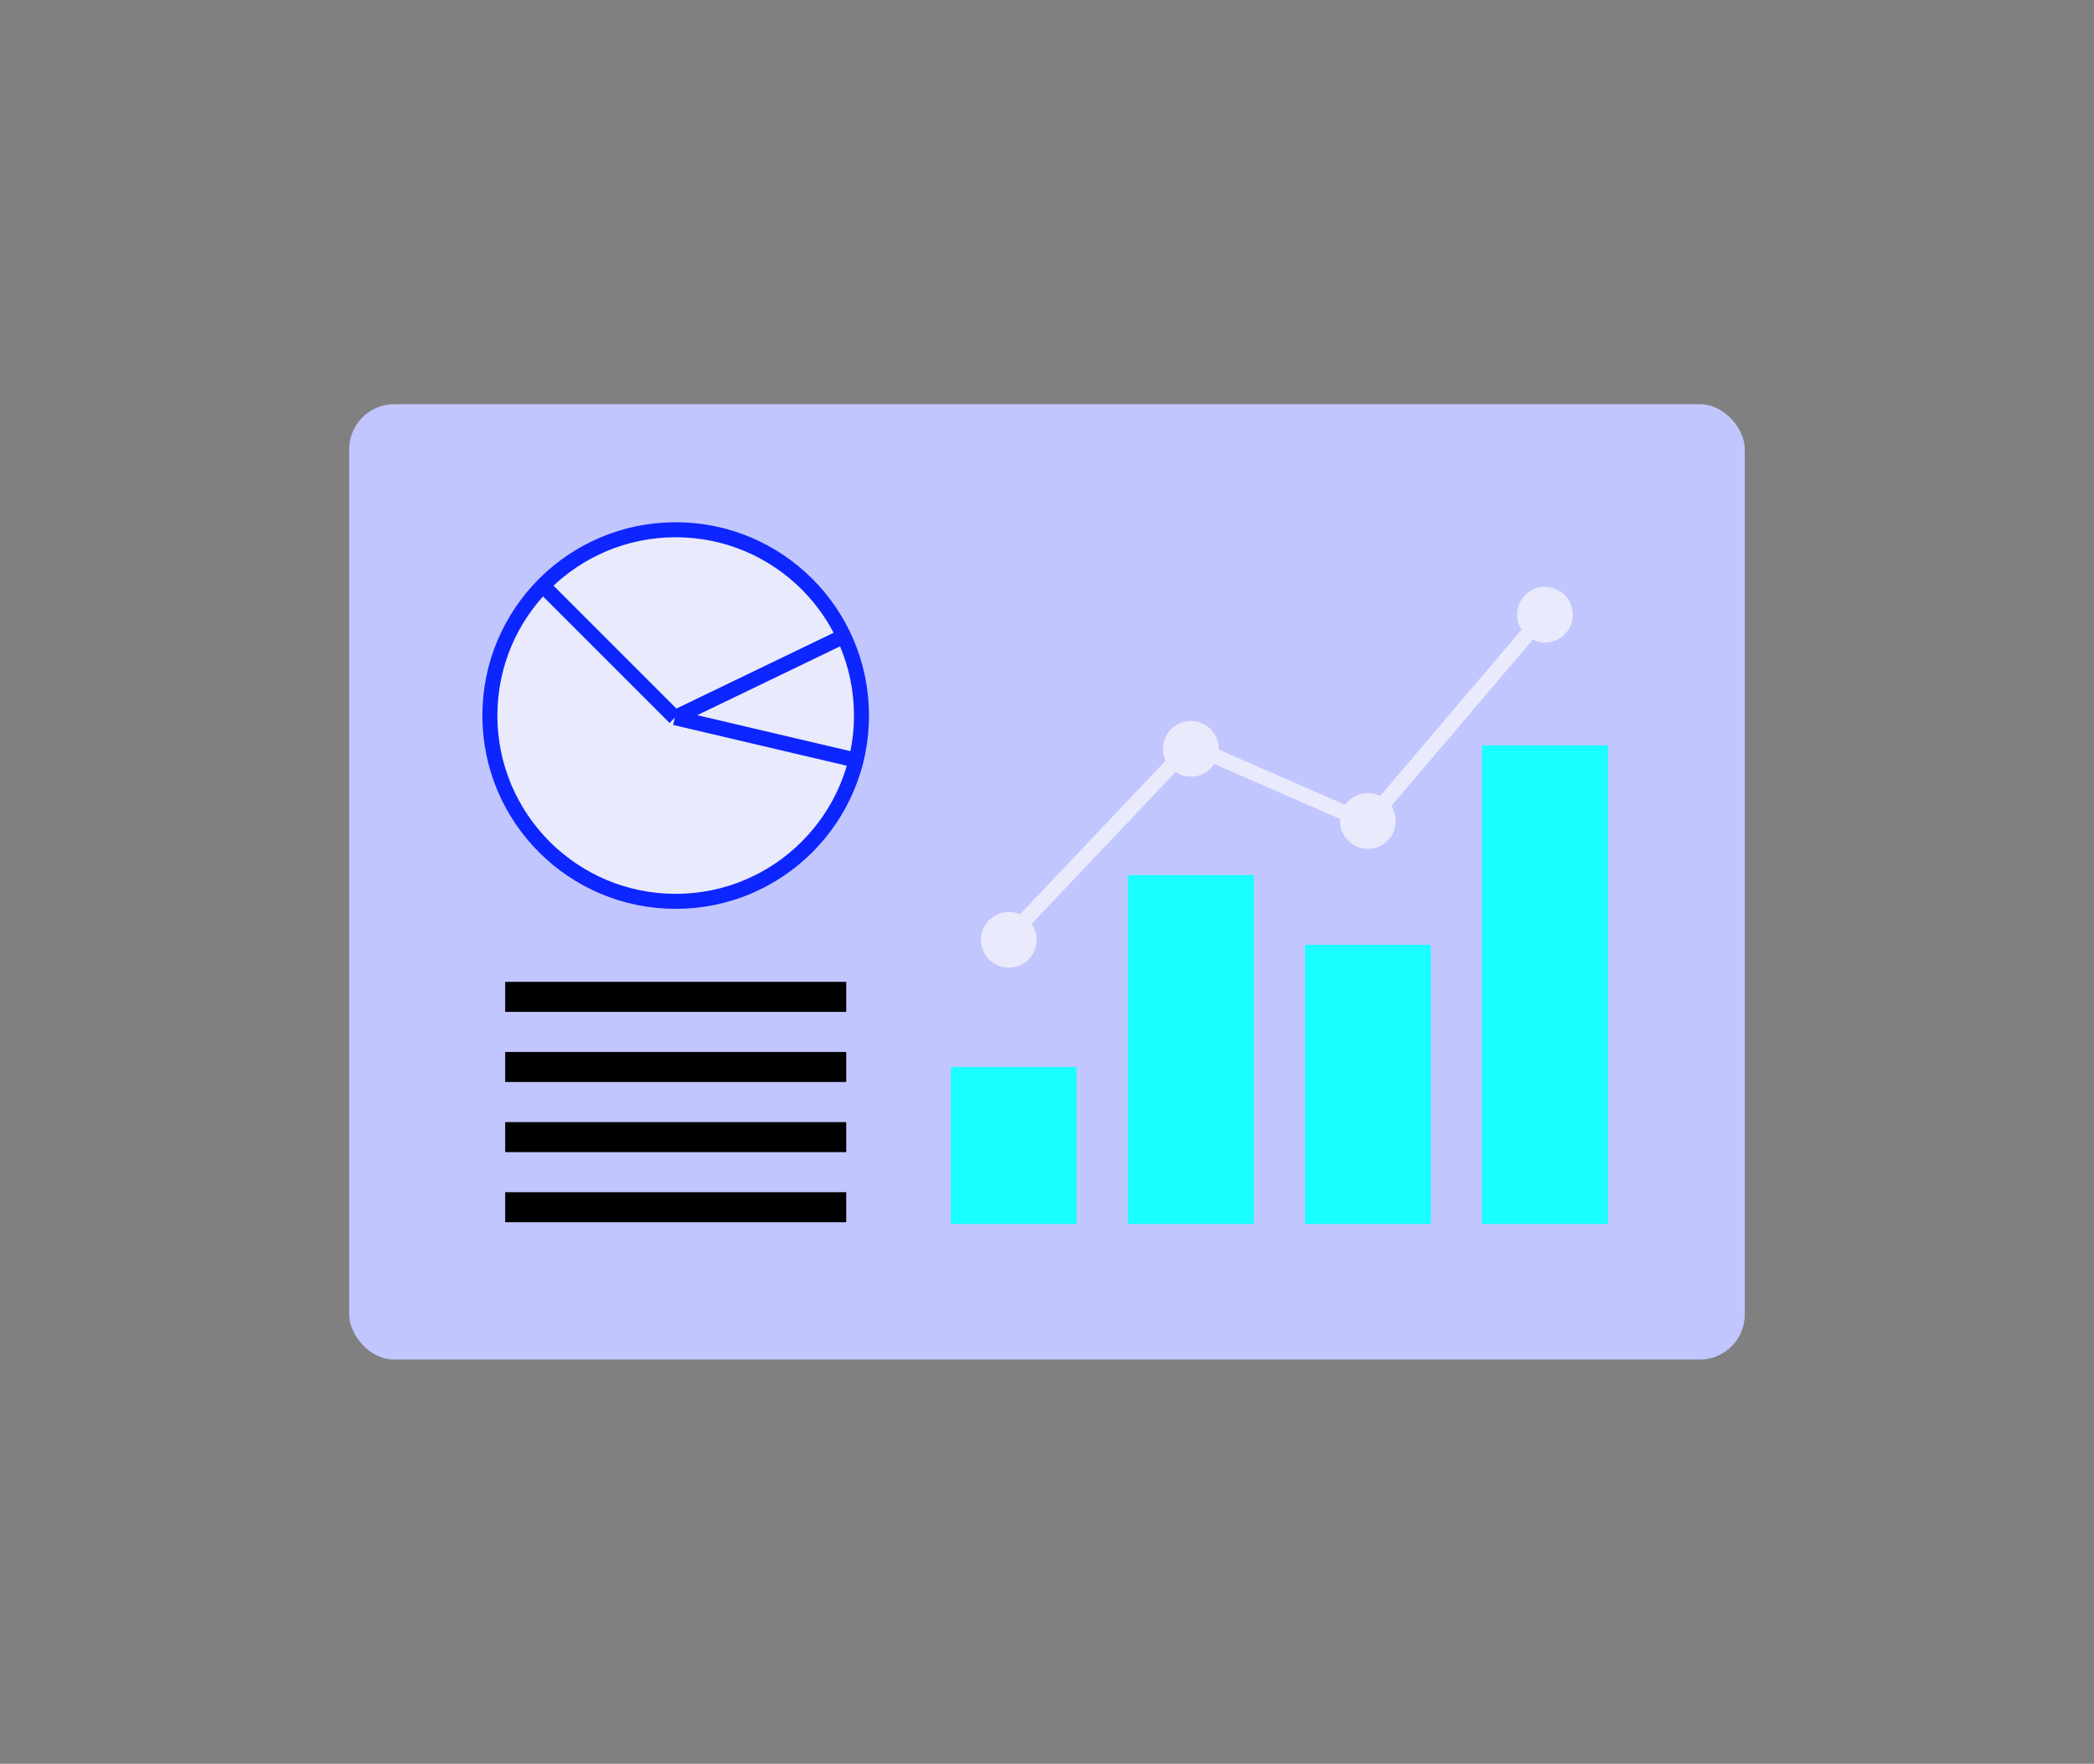 <?xml version="1.0" encoding="UTF-8"?> <svg xmlns="http://www.w3.org/2000/svg" width="279" height="235" viewBox="0 0 279 235" fill="none"><rect x="0" y="0" width="279" height="235" fill="#808080" stroke="none"/><rect x="46.529" y="53.855" width="185.941" height="127.289" rx="6" fill="#C2C6FF"></rect><rect width="16.775" height="63.774" transform="matrix(-1 0 0 1 214.237 99.306)" fill="#1AFFFF"></rect><rect width="16.775" height="46.486" transform="matrix(-1 0 0 1 167.055 116.594)" fill="#1AFFFF"></rect><rect width="16.775" height="37.191" transform="matrix(-1 0 0 1 190.648 125.89)" fill="#1AFFFF"></rect><rect width="16.775" height="20.923" transform="matrix(-1 0 0 1 143.466 142.157)" fill="#1AFFFF"></rect><path d="M67.31 132.819H112.748" stroke="black" stroke-width="4"></path><path d="M67.31 142.16H112.748" stroke="black" stroke-width="4"></path><path d="M67.31 151.505H112.748" stroke="black" stroke-width="4"></path><path d="M67.31 160.846H112.748" stroke="black" stroke-width="4"></path><circle cx="90.026" cy="95.337" r="24.756" fill="#E9EAFB" stroke="#0D25FF" stroke-width="2"></circle><path d="M114.993 101.507L89.919 95.616M113.119 84.43L89.919 95.616M89.919 95.616L71.707 77.404" stroke="#0D25FF" stroke-width="2"></path><path d="M134.289 124.977L158.608 99.316L182.18 109.61L205.902 81.711" stroke="#E9EAFB" stroke-width="2"></path><circle cx="134.41" cy="125.216" r="3.711" fill="#E9EAFB"></circle><circle cx="158.668" cy="99.767" r="3.711" fill="#E9EAFB"></circle><circle cx="182.257" cy="109.387" r="3.711" fill="#E9EAFB"></circle><circle cx="205.846" cy="81.898" r="3.711" fill="#E9EAFB"></circle></svg> 